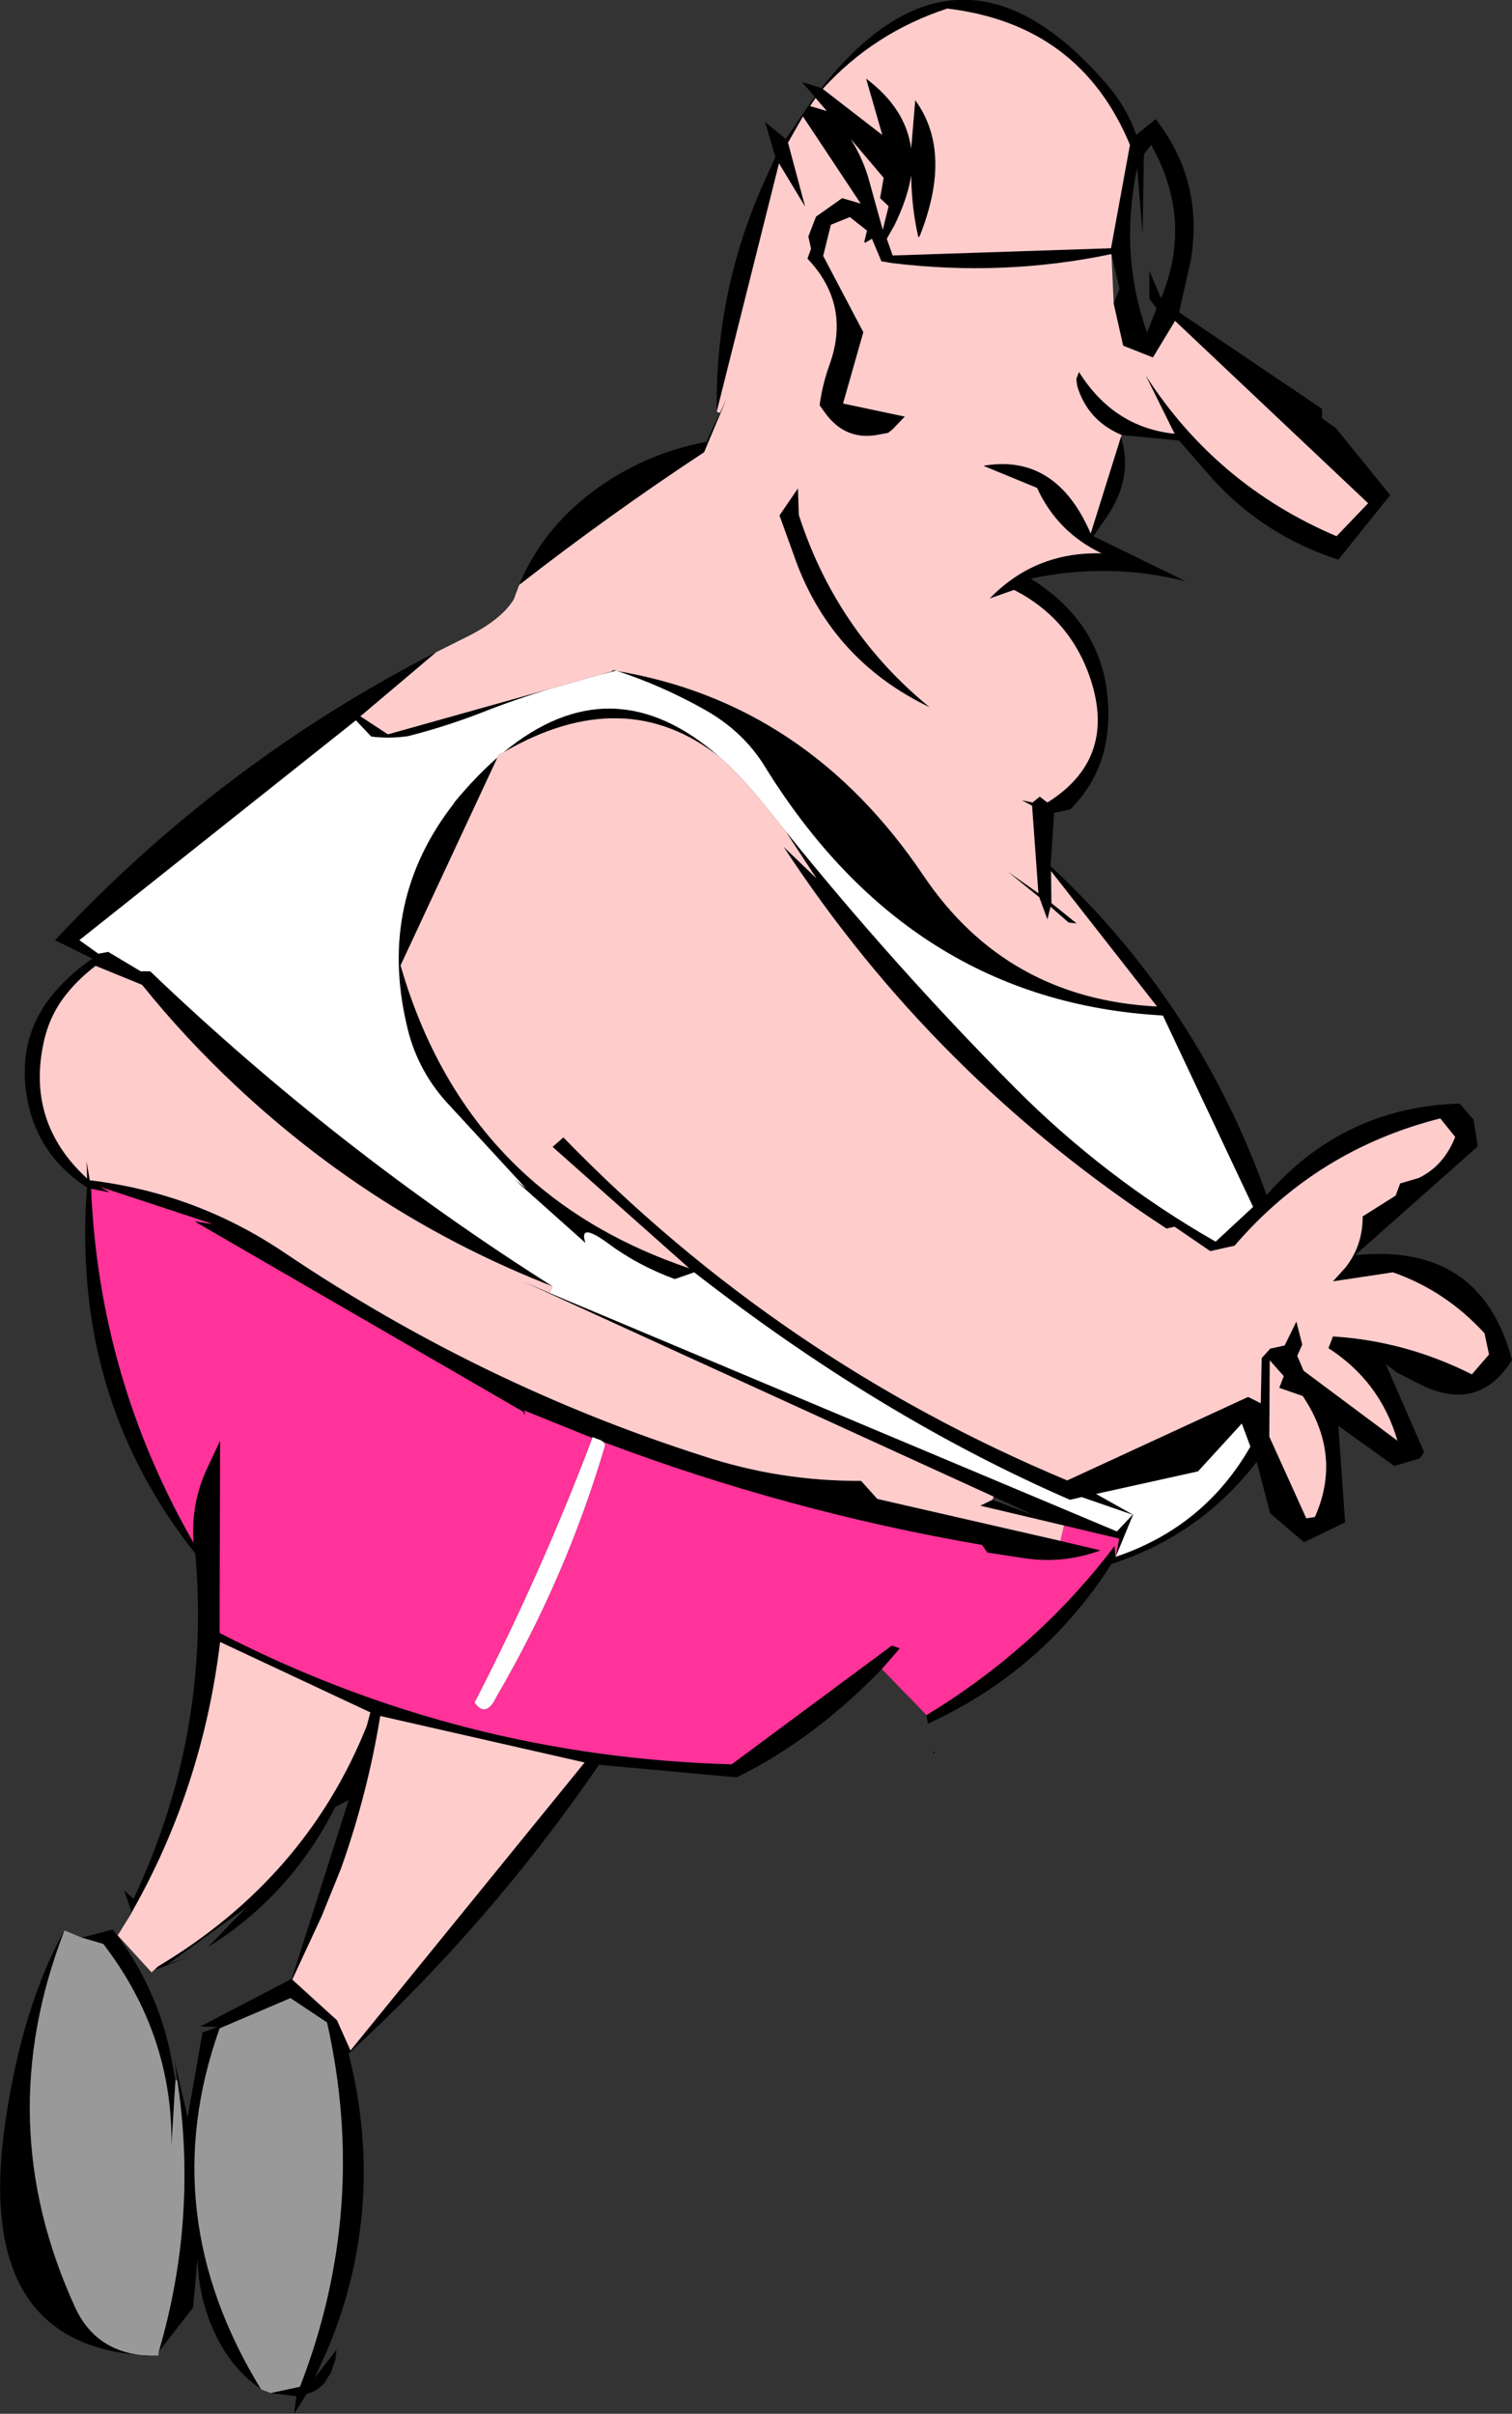 <?xml version="1.0" encoding="UTF-8" standalone="no"?>
<svg xmlns:xlink="http://www.w3.org/1999/xlink" height="267.4px" width="167.6px" xmlns="http://www.w3.org/2000/svg">
  <rect width="100%" height="100%" fill="#333333" stroke="none"/>
  <g transform="matrix(1.0, 0.0, 0.0, 1.0, -129.25, -118.6)">
    <path d="M208.7 164.2 Q208.5 151.15 213.75 139.2 L215.2 136.0 214.05 132.1 216.35 134.0 219.55 129.3 218.15 127.7 220.3 128.35 Q235.75 108.85 252.2 128.25 254.2 130.65 255.2 133.55 L257.35 131.8 Q262.7 138.65 261.25 147.4 L259.95 153.2 275.8 163.9 275.8 164.95 277.3 166.0 283.35 173.45 277.6 180.6 Q269.4 177.95 263.7 171.7 L259.95 167.4 253.6 166.8 Q249.8 165.2 248.65 161.35 L248.55 160.6 248.85 159.8 Q252.7 165.95 259.45 166.65 L256.25 160.2 Q264.1 172.35 277.4 178.0 L280.9 174.35 259.5 154.15 257.05 158.2 253.75 156.9 252.7 152.25 253.35 150.6 252.45 146.75 Q240.55 149.25 228.15 147.75 L226.95 147.55 225.9 145.05 225.15 145.5 225.05 145.4 225.35 144.15 223.45 142.65 221.35 143.5 220.5 146.95 224.95 155.4 222.7 163.3 229.55 164.75 228.15 166.2 227.7 166.55 226.65 166.75 Q223.15 167.45 220.9 164.6 L220.1 163.5 Q220.4 161.2 221.2 159.0 223.6 152.35 218.75 147.25 L219.15 146.15 218.85 144.8 219.7 142.6 222.6 140.55 224.65 141.15 218.25 131.5 216.6 134.4 218.5 141.5 215.6 136.7 208.7 164.2 M253.5 167.0 Q255.05 171.9 251.3 176.75 L250.45 178.0 260.7 183.0 Q252.15 180.85 243.5 182.7 252.35 188.2 252.1 198.25 251.95 204.2 247.9 208.25 L246.1 208.65 245.7 214.55 Q262.1 229.8 269.65 251.0 278.15 241.25 291.05 240.85 L292.6 242.65 293.05 245.6 279.45 257.65 Q293.4 256.2 296.85 269.25 293.15 275.2 286.65 271.95 L284.1 270.65 282.85 269.7 287.1 279.45 286.65 280.15 283.8 281.0 277.6 276.55 278.35 287.25 273.8 289.45 270.05 286.25 268.55 280.55 Q262.25 288.7 252.45 291.85 244.9 303.7 232.1 309.55 L231.95 308.6 Q243.65 301.5 252.0 290.9 L252.8 289.85 252.9 291.05 252.9 291.1 252.95 291.05 Q262.75 287.75 267.85 278.85 L266.9 276.3 262.05 281.6 250.75 284.1 254.85 286.4 252.95 291.0 253.3 289.05 247.2 287.6 237.9 285.4 239.25 284.75 243.95 286.5 239.4 284.4 187.2 260.55 190.2 261.85 253.05 288.25 254.8 286.4 249.15 284.45 247.85 284.75 Q226.8 275.6 206.2 259.55 L204.05 260.3 Q199.85 258.75 196.6 256.3 193.35 253.95 194.15 256.3 L186.25 249.25 187.55 250.25 178.7 240.65 Q175.35 236.9 174.3 232.0 171.15 218.35 179.6 207.55 L179.75 207.3 179.6 207.5 Q182.0 204.6 184.4 202.5 L173.65 225.55 Q177.8 239.9 187.6 248.8 195.0 255.5 205.65 259.1 L190.5 245.65 191.7 244.6 Q215.7 269.3 247.55 282.6 L267.6 273.35 269.0 274.05 269.1 269.05 270.05 268.0 271.65 267.65 272.95 265.0 273.6 267.55 273.05 268.8 273.75 270.45 284.15 278.2 Q282.25 271.65 276.5 267.95 L277.0 266.65 Q285.05 267.15 292.4 270.85 L294.3 268.65 293.8 266.3 Q289.5 261.6 283.65 259.55 L277.0 260.55 278.4 259.0 Q280.3 256.6 280.3 253.35 L283.95 251.05 284.45 249.7 286.5 249.1 Q289.3 247.75 290.55 244.55 L288.9 242.5 Q275.25 245.95 266.1 256.6 L263.4 257.2 259.45 254.5 258.55 254.7 Q232.8 237.9 216.1 212.4 L219.75 215.9 216.7 211.25 216.35 210.7 Q228.3 225.55 241.75 239.1 251.75 249.15 264.0 256.15 L268.15 252.3 258.15 231.1 Q230.15 229.55 214.05 203.55 211.7 199.7 207.5 197.3 202.65 194.55 197.55 192.9 L195.75 193.35 197.0 193.0 197.45 192.9 Q218.7 196.4 231.65 215.65 240.85 229.25 257.5 230.1 L245.75 215.1 245.8 218.65 248.6 220.9 247.7 220.8 245.7 219.05 245.35 220.45 244.45 218.0 240.95 215.15 244.35 217.55 243.65 207.85 242.5 207.25 243.7 207.5 244.5 206.85 245.35 207.5 Q252.95 202.75 250.2 194.05 248.0 187.2 241.65 183.95 L238.95 184.9 Q244.0 179.7 251.35 179.9 246.45 177.55 244.2 172.65 L238.25 170.2 Q246.3 168.8 250.15 177.7 L253.5 167.0 M227.0 303.5 Q219.45 311.3 210.9 315.5 L195.65 314.1 Q183.55 331.75 167.9 346.1 L168.45 348.5 Q171.65 364.05 165.7 378.55 L164.15 382.0 166.55 378.9 166.45 379.9 165.95 381.4 165.2 382.6 Q164.5 383.45 163.25 383.8 L161.85 386.0 162.1 384.05 159.25 383.7 162.5 383.0 Q170.15 363.3 165.5 342.65 L161.45 339.95 153.6 343.3 Q146.25 363.85 158.2 383.3 155.65 381.5 154.05 378.9 151.25 374.25 151.15 368.75 L150.65 374.25 146.85 379.1 Q151.2 364.3 148.9 349.05 L148.6 346.95 150.05 353.15 151.7 343.75 153.4 343.15 151.45 343.1 161.6 337.8 167.9 318.0 166.4 318.8 Q161.45 328.6 152.3 334.3 L156.55 329.9 147.85 336.2 150.2 335.4 146.45 336.8 146.75 336.45 Q163.15 326.65 169.9 309.8 L170.3 308.3 153.65 300.5 Q151.7 316.65 143.85 330.45 L143.0 328.0 144.05 328.95 Q152.65 310.75 150.9 290.7 140.05 277.05 138.85 259.8 138.5 254.9 138.9 250.15 132.7 246.1 132.05 238.7 131.55 232.75 135.45 228.35 137.3 226.25 139.5 224.8 L135.35 222.75 Q153.85 203.0 177.6 190.85 L175.3 192.8 169.2 197.95 172.25 199.95 190.45 194.85 Q186.4 196.05 182.5 197.6 178.6 199.1 174.5 200.15 172.5 200.45 170.4 200.2 L168.7 198.4 138.05 222.75 140.15 224.25 141.25 224.05 144.85 226.2 145.9 226.2 Q166.55 245.95 190.5 261.1 170.95 253.5 155.35 238.85 149.7 233.55 145.0 227.7 L139.85 225.6 Q138.0 227.0 136.6 228.75 134.75 231.05 134.1 234.05 132.15 242.95 138.9 249.15 L138.85 247.25 139.2 249.35 Q150.95 250.75 160.75 257.35 182.5 272.0 207.2 279.9 215.7 282.7 224.7 282.65 L226.5 284.65 246.8 289.3 251.25 290.35 Q247.05 291.9 242.65 291.2 L238.7 290.6 238.1 289.75 Q216.55 286.05 196.15 278.35 L195.85 278.15 194.9 277.8 194.9 277.9 187.35 274.85 187.45 275.2 187.4 275.3 187.35 275.25 187.25 275.0 150.8 253.9 152.85 254.2 140.4 250.1 141.45 250.7 139.35 250.3 Q140.25 271.3 150.7 289.5 150.4 285.35 152.05 281.6 L153.65 278.2 153.6 299.5 Q180.2 313.2 210.35 314.05 L228.1 300.9 229.0 301.2 227.0 303.5 M144.9 379.5 Q126.25 378.1 129.85 353.6 131.75 340.75 136.4 332.45 128.15 353.7 137.6 374.25 139.75 378.9 144.9 379.5 M138.3 333.25 L141.75 332.35 Q146.6 338.6 148.15 346.15 L148.7 349.05 148.25 356.4 Q148.45 344.05 140.7 333.95 L138.3 333.25 M186.8 183.4 Q189.55 176.7 196.15 172.2 201.35 168.7 207.55 167.55 L209.05 164.35 209.8 162.75 207.3 168.7 Q196.75 175.65 186.8 183.4 M219.05 130.35 L220.9 130.9 219.65 129.45 219.05 130.35 M230.25 135.05 L230.7 129.7 Q234.9 135.45 231.2 144.75 L231.05 144.9 Q230.3 141.7 230.25 138.05 229.85 140.6 228.4 143.55 L227.55 145.05 228.2 146.9 252.4 146.1 254.5 134.65 Q248.95 121.3 234.25 119.55 226.15 122.2 220.45 128.45 L227.05 133.55 225.25 127.3 Q229.65 130.6 230.25 135.05 M226.8 140.55 L227.2 138.3 223.55 134.0 Q224.75 135.9 225.45 138.1 L227.1 144.05 227.75 141.45 226.8 140.55 M185.05 201.95 Q197.1 192.0 209.0 202.45 198.45 194.15 185.05 201.95 M215.65 175.7 L217.7 172.7 217.8 175.65 Q221.95 188.5 232.3 196.95 221.75 191.9 217.6 181.1 L215.65 175.7 M256.85 134.65 L256.05 135.7 255.9 144.5 255.3 137.2 Q253.3 146.75 256.4 155.45 L257.45 152.75 256.65 151.7 256.65 148.6 257.95 151.65 Q261.55 142.95 256.85 134.65 M270.0 269.3 L269.95 277.75 274.05 286.8 275.0 286.65 Q278.05 279.8 273.65 273.25 L271.05 272.35 271.55 271.05 270.0 269.3 M232.75 312.7 L232.95 312.65 Q232.5 313.15 232.75 312.7 M164.9 330.9 L161.65 337.9 166.6 342.4 168.1 345.75 194.05 313.85 171.4 308.7 Q170.0 317.3 167.05 325.6 L164.9 330.9" fill="#000000" fill-rule="evenodd" stroke="none"/>
    <path d="M253.6 166.8 L253.5 167.0 250.15 177.7 Q246.3 168.8 238.25 170.2 L244.2 172.65 Q246.45 177.55 251.35 179.9 244.0 179.7 238.95 184.9 L241.65 183.95 Q248.0 187.2 250.2 194.05 252.95 202.75 245.35 207.5 L244.5 206.85 243.7 207.5 242.5 207.25 243.65 207.85 244.35 217.55 240.95 215.15 244.45 218.0 245.35 220.45 245.7 219.05 247.7 220.8 248.6 220.9 245.8 218.65 245.75 215.1 257.5 230.1 Q240.85 229.25 231.65 215.65 218.7 196.4 197.45 192.9 L197.5 192.85 197.2 192.85 197.0 193.0 195.75 193.35 190.45 194.85 172.25 199.95 169.2 197.95 175.3 192.8 177.6 190.85 180.8 189.25 Q184.8 187.3 186.2 185.0 L186.8 183.4 Q196.75 175.65 207.3 168.7 L209.8 162.75 209.05 164.35 208.7 164.2 215.6 136.7 218.5 141.5 216.6 134.4 218.25 131.5 224.65 141.15 222.6 140.55 219.7 142.6 218.85 144.8 219.15 146.15 218.75 147.25 Q223.6 152.35 221.2 159.0 220.4 161.2 220.1 163.5 L220.9 164.6 Q223.15 167.45 226.65 166.75 L227.7 166.55 228.15 166.2 229.55 164.75 222.7 163.3 224.95 155.4 220.5 146.95 221.35 143.5 223.45 142.65 225.35 144.15 225.05 145.4 225.15 145.5 225.9 145.05 226.95 147.55 228.15 147.75 Q240.55 149.25 252.45 146.75 L252.7 152.25 253.75 156.9 257.05 158.2 259.5 154.15 280.9 174.35 277.4 178.0 Q264.1 172.35 256.25 160.2 L259.45 166.65 Q252.7 165.95 248.85 159.8 L248.55 160.6 248.65 161.35 Q249.8 165.2 253.6 166.8 M146.75 336.45 L146.05 337.1 142.3 333.0 143.85 330.5 143.85 330.45 Q151.7 316.65 153.65 300.5 L170.3 308.3 169.9 309.8 Q163.15 326.65 146.75 336.45 M219.05 130.35 L219.65 129.45 220.9 130.9 219.05 130.35 M230.25 135.05 Q229.65 130.6 225.25 127.3 L227.05 133.55 220.45 128.45 Q226.15 122.2 234.25 119.55 248.95 121.3 254.5 134.65 L252.4 146.1 228.2 146.9 227.55 145.05 228.4 143.55 Q229.85 140.6 230.25 138.05 230.3 141.7 231.05 144.9 L231.2 144.75 Q234.9 135.45 230.7 129.7 L230.25 135.05 M226.8 140.55 L227.75 141.45 227.1 144.05 225.45 138.1 Q224.75 135.9 223.55 134.0 L227.2 138.3 226.8 140.55 M190.5 261.1 L190.2 261.85 187.2 260.55 239.4 284.4 239.25 284.75 237.9 285.4 247.2 287.6 246.8 289.3 226.5 284.65 224.7 282.65 Q215.7 282.7 207.2 279.9 182.5 272.0 160.75 257.35 150.95 250.75 139.2 249.35 L138.85 247.25 138.9 249.15 Q132.15 242.95 134.1 234.05 134.75 231.05 136.6 228.75 138.0 227.0 139.85 225.6 L145.0 227.7 Q149.7 233.55 155.35 238.85 170.95 253.5 190.5 261.1 M184.4 202.5 L184.5 202.25 185.05 201.95 Q198.45 194.15 209.0 202.45 211.65 204.8 214.3 208.15 L216.35 210.7 216.7 211.25 219.75 215.9 216.1 212.4 Q232.8 237.9 258.55 254.7 L259.45 254.5 263.4 257.2 266.1 256.6 Q275.25 245.95 288.9 242.5 L290.55 244.55 Q289.3 247.75 286.5 249.1 L284.45 249.7 283.95 251.05 280.3 253.35 Q280.3 256.6 278.4 259.0 L277.0 260.55 283.65 259.55 Q289.5 261.6 293.8 266.3 L294.3 268.65 292.4 270.85 Q285.05 267.15 277.0 266.65 L276.5 267.95 Q282.25 271.65 284.15 278.2 L273.75 270.45 273.05 268.8 273.6 267.55 272.95 265.0 271.65 267.65 270.05 268.0 269.1 269.05 269.0 274.05 267.6 273.35 247.55 282.6 Q215.7 269.3 191.7 244.6 L190.5 245.65 205.65 259.1 Q195.0 255.5 187.6 248.8 177.8 239.9 173.65 225.55 L184.4 202.5 M215.65 175.7 L217.6 181.1 Q221.75 191.9 232.3 196.95 221.95 188.5 217.8 175.65 L217.7 172.7 215.65 175.7 M270.0 269.3 L271.55 271.05 271.05 272.35 273.65 273.25 Q278.05 279.8 275.0 286.65 L274.05 286.8 269.95 277.75 270.0 269.3 M164.9 330.9 L167.05 325.6 Q170.0 317.3 171.4 308.7 L194.05 313.85 168.1 345.75 166.6 342.4 161.65 337.9 164.9 330.9" fill="#ffcccc" fill-rule="evenodd" stroke="none"/>
    <path d="M190.45 194.85 L195.75 193.35 197.55 192.9 Q202.65 194.55 207.5 197.3 211.7 199.7 214.05 203.55 230.15 229.55 258.15 231.1 L268.15 252.3 264.0 256.15 Q251.75 249.15 241.75 239.1 228.3 225.55 216.35 210.7 L214.3 208.15 Q211.65 204.8 209.0 202.45 197.1 192.0 185.05 201.95 L184.5 202.25 184.4 202.5 Q182.0 204.6 179.6 207.5 L179.6 207.55 Q171.15 218.35 174.3 232.0 175.35 236.9 178.7 240.65 L187.55 250.25 186.25 249.25 194.15 256.3 Q193.35 253.95 196.6 256.3 199.85 258.75 204.05 260.3 L206.2 259.55 Q226.8 275.6 247.85 284.75 L249.15 284.45 254.8 286.4 253.05 288.25 190.2 261.85 190.5 261.1 Q166.55 245.95 145.9 226.2 L144.85 226.2 141.25 224.05 140.15 224.25 138.05 222.75 168.7 198.4 170.4 200.2 Q172.5 200.45 174.5 200.15 178.6 199.1 182.5 197.6 186.4 196.05 190.45 194.85 M252.9 291.05 L252.95 291.0 254.85 286.4 250.75 284.1 262.05 281.6 266.9 276.3 267.85 278.85 Q262.75 287.75 252.95 291.05 L252.9 291.05 M196.15 278.35 L196.35 278.65 Q192.05 293.3 184.3 306.55 L183.95 307.2 Q182.9 308.75 181.85 307.2 189.1 293.15 194.75 278.3 L194.9 277.9 194.9 277.8 195.85 278.15 196.15 278.35" fill="#ffffff" fill-rule="evenodd" stroke="none"/>
    <path d="M231.95 308.6 L227.0 303.5 229.0 301.2 228.1 300.9 210.35 314.05 Q180.2 313.2 153.6 299.5 L153.65 278.2 152.05 281.6 Q150.4 285.35 150.7 289.5 140.25 271.3 139.35 250.3 L141.45 250.7 140.4 250.1 152.85 254.2 150.8 253.9 187.25 275.0 187.35 275.25 187.4 275.3 187.45 275.2 187.35 274.85 194.9 277.9 194.75 278.3 Q189.1 293.15 181.85 307.2 182.9 308.75 183.95 307.2 L184.3 306.55 Q192.05 293.3 196.35 278.65 L196.15 278.35 Q216.55 286.05 238.1 289.75 L238.7 290.6 242.65 291.2 Q247.05 291.9 251.25 290.35 L246.8 289.3 247.2 287.6 253.3 289.05 252.95 291.0 252.9 291.05 252.95 291.05 252.9 291.1 252.9 291.05 252.8 289.85 252.0 290.9 Q243.65 301.5 231.95 308.6" fill="#ff3399" fill-rule="evenodd" stroke="none"/>
    <path d="M159.25 383.7 L158.2 383.3 Q146.25 363.85 153.6 343.3 L161.45 339.95 165.5 342.65 Q170.15 363.3 162.5 383.0 L159.25 383.7 M146.85 379.1 L146.8 379.55 146.0 379.55 145.2 379.5 144.9 379.5 Q139.75 378.9 137.6 374.25 128.15 353.7 136.4 332.45 L138.3 333.25 140.7 333.95 Q148.45 344.05 148.25 356.4 L148.7 349.05 148.9 349.05 Q151.2 364.3 146.85 379.1" fill="#999999" fill-rule="evenodd" stroke="none"/>
  </g>
</svg>
